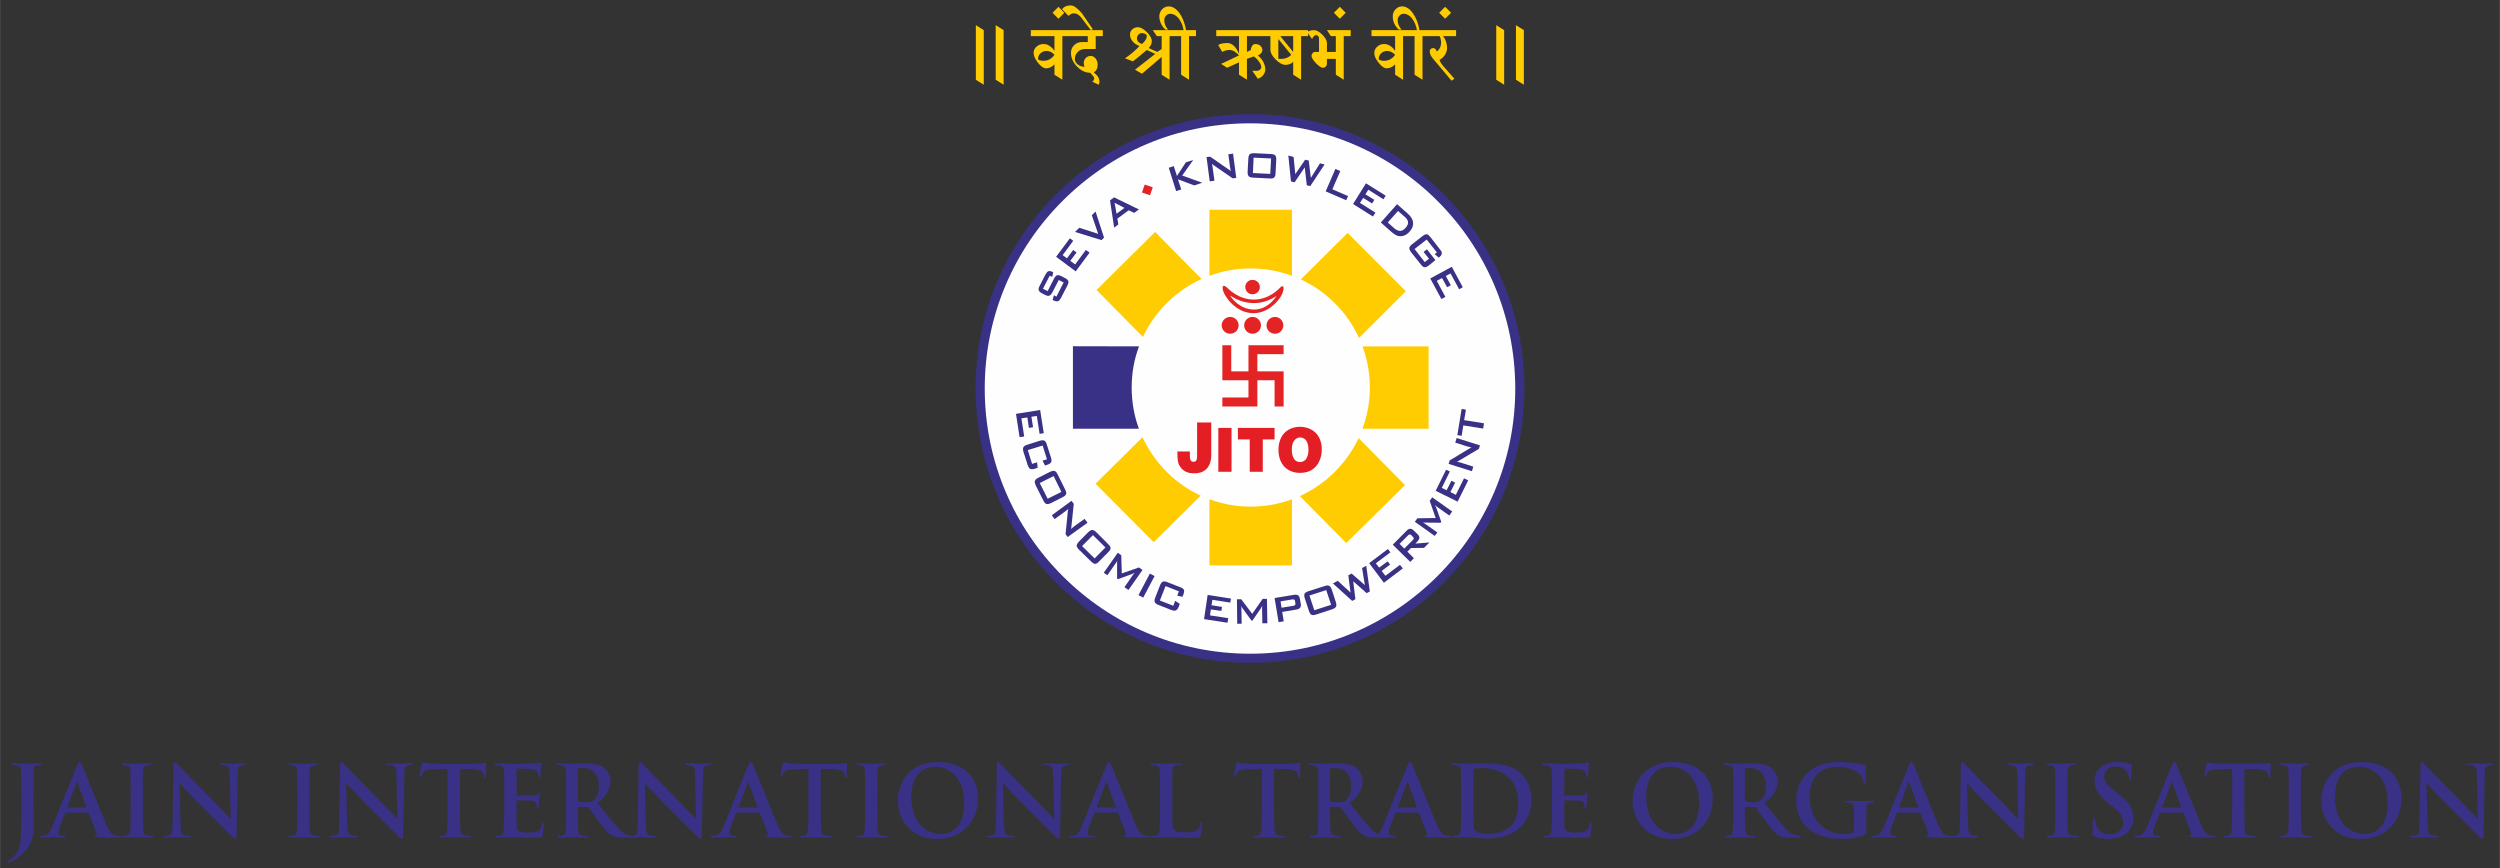 <?xml version="1.0" encoding="UTF-8"?>
<!DOCTYPE svg PUBLIC "-//W3C//DTD SVG 1.1//EN" "http://www.w3.org/Graphics/SVG/1.1/DTD/svg11.dtd">
<!-- Creator: CorelDRAW X7 -->
<svg xmlns="http://www.w3.org/2000/svg" xml:space="preserve" width="180mm" height="62.516mm" version="1.1" style="shape-rendering:geometricPrecision; text-rendering:geometricPrecision; image-rendering:optimizeQuality; fill-rule:evenodd; clip-rule:evenodd"
viewBox="0 0 18000 6252"
 xmlns:xlink="http://www.w3.org/1999/xlink">
 <rect x="0" y="0" width="18000" height="6252" fill="#333333" stroke="none"/>
 <defs>
  <style type="text/css">
   <![CDATA[
    .fil2 {fill:none;fill-rule:nonzero}
    .fil0 {fill:#FEFEFE}
    .fil3 {fill:#FECC00;fill-rule:nonzero}
    .fil5 {fill:#E32324;fill-rule:nonzero}
    .fil4 {fill:#E31E24;fill-rule:nonzero}
    .fil1 {fill:#393185;fill-rule:nonzero}
    .fil6 {fill:#393185;fill-rule:nonzero}
   ]]>
  </style>
 </defs>
 <g id="Layer_x0020_1">
  <g id="_2270843786640">
   <path class="fil0" d="M9000 855c1073,0 1943,870 1943,1942 0,1073 -870,1943 -1943,1943 -1073,0 -1943,-870 -1943,-1943 0,-1072 870,-1942 1943,-1942z"/>
   <path class="fil1" d="M9000 821l0 0 0 1c546,0 1040,221 1397,578l0 0c357,358 578,851 579,1396l0 0 0 1 0 1 0 0c0,545 -222,1039 -579,1396 -357,358 -851,579 -1396,579l0 0 -1 0 0 0 0 0c-546,0 -1040,-221 -1397,-579l0 0c-357,-357 -578,-851 -579,-1396l0 0 0 -1 0 0 0 0c0,-546 222,-1040 579,-1397 357,-357 851,-578 1396,-578l0 -1 1 0zm0 67l0 0 0 0 -1 0 0 0c-527,0 -1004,213 -1349,559 -346,345 -560,823 -560,1350l0 0 0 0 0 1 0 0c0,527 214,1004 560,1349l0 0c345,346 823,560 1350,560l0 0 0 0 1 0 0 0c527,0 1004,-214 1349,-559 346,-346 560,-823 560,-1350l0 0 0 -1 0 -1 0 0c-1,-526 -214,-1004 -560,-1349l0 0c-345,-345 -823,-559 -1350,-559z"/>
   <path class="fil1" d="M7558 1985l-49 94 34 17 46 -90c7,-13 14,-21 22,-24 8,-2 19,0 34,8l21 11c15,7 23,15 26,23 2,8 0,18 -7,32l-46 89c-7,13 -14,21 -22,24 -8,2 -19,0 -34,-7l-4 -3 9 -33 18 10 52 -102 -35 -18 -46 89c-7,14 -15,22 -22,24 -8,3 -19,1 -34,-7l-17 -9c-14,-7 -23,-15 -25,-23 -3,-8 -1,-18 6,-31l42 -82c7,-13 14,-21 21,-24 8,-3 19,-1 32,6l3 1 -7 34 -18 -9z"/>
   <polygon class="fil1" points="7745,1954 7604,1849 7703,1716 7727,1734 7651,1837 7682,1860 7727,1800 7751,1818 7706,1878 7741,1904 7818,1800 7845,1819 "/>
   <polygon class="fil1" points="7931,1729 7740,1670 7771,1640 7907,1684 7861,1550 7888,1523 7949,1711 "/>
   <path class="fil1" d="M8022 1639l-30 -196 29 -22 179 87 -34 25 -39 -19 -82 60 7 42 -30 23zm17 -100l0 0 57 -42 -71 -37 14 79z"/>
   <polygon class="fil1" points="8468,1376 8415,1208 8451,1196 8474,1267 8538,1169 8591,1152 8512,1264 8656,1316 8598,1335 8481,1291 8505,1364 "/>
   <path class="fil1" d="M8710 1306l-23 -175 26 -3 127 88c10,6 17,12 21,16l-3 -20c-1,-4 -2,-7 -2,-10l-12 -91 34 -5 23 175 -26 3 -133 -92c-6,-4 -11,-8 -16,-12 3,10 4,19 5,27l13 94 -34 5z"/>
   <path class="fil1" d="M8988 1143c1,-16 4,-27 11,-33 5,-5 16,-7 31,-7l121 6c15,1 25,4 31,10 5,7 8,18 7,34l-5 93c0,16 -4,27 -10,32 -6,6 -17,8 -32,7l-120 -6c-16,-1 -26,-4 -31,-10 -6,-6 -9,-17 -8,-34l5 -92zm33 103l0 0 125 6 6 -111 -126 -6 -5 111z"/>
   <polygon class="fil1" points="9295,1306 9276,1120 9314,1130 9326,1254 9397,1150 9423,1156 9438,1281 9504,1176 9537,1184 9434,1340 9409,1334 9394,1205 9321,1313 "/>
   <polygon class="fil1" points="9545,1378 9615,1216 9650,1232 9593,1363 9706,1412 9693,1442 "/>
   <polygon class="fil1" points="9742,1469 9835,1320 9977,1409 9961,1435 9852,1366 9831,1399 9895,1439 9879,1465 9815,1425 9792,1461 9903,1531 9885,1559 "/>
   <path class="fil1" d="M9942 1602l117 -132 79 70c21,19 33,39 36,60 3,23 -5,46 -25,68 -22,25 -48,36 -77,32 -16,-2 -36,-14 -59,-35l-71 -63zm50 0l0 0 37 33c17,16 32,25 44,27 17,3 32,-4 47,-21 25,-27 24,-53 -3,-77l-51 -45 -74 83z"/>
   <path class="fil1" d="M10346 1818l-74 -93 -87 68 73 94 31 -24 -39 -49 24 -19 61 78 -47 38c-13,10 -24,14 -32,13 -8,-1 -17,-8 -26,-20l-70 -88c-9,-12 -13,-22 -13,-30 1,-9 8,-18 21,-28l73 -57c13,-10 23,-15 32,-14 8,1 16,8 26,20l69 89c10,12 14,21 13,29 0,9 -7,18 -19,28l-3 2 -29 -25 16 -12z"/>
   <polygon class="fil1" points="10298,2005 10453,1921 10532,2068 10506,2083 10444,1969 10410,1987 10446,2054 10419,2068 10383,2002 10345,2022 10407,2138 10378,2153 "/>
   <polygon class="fil1" points="7315,2980 7489,2952 7515,3119 7485,3124 7465,2995 7426,3001 7438,3076 7408,3081 7397,3006 7354,3012 7374,3143 7341,3148 "/>
   <path class="fil1" d="M7538 3307l-31 -99 -107 33 31 99 36 -11 4 39 -20 7c-15,4 -27,5 -34,1 -7,-4 -13,-13 -18,-28l-30 -94c-4,-15 -5,-26 -1,-33 4,-8 13,-14 29,-19l88 -28c16,-5 27,-5 35,-1 7,4 13,13 17,28l30 94c5,15 5,26 1,33 -4,8 -13,14 -29,19l-15 5 -18 -35 32 -10z"/>
   <path class="fil1" d="M7559 3398c15,-7 26,-9 34,-7 8,3 15,11 22,25l54 109c7,14 10,25 7,32 -2,8 -11,16 -25,23l-83 42c-15,7 -26,9 -34,7 -8,-3 -15,-11 -22,-25l-55 -109c-6,-14 -9,-25 -6,-32 2,-8 11,-16 25,-23l83 -42zm-73 80l0 0 57 113 99 -49 -56 -114 -100 50z"/>
   <path class="fil1" d="M7573 3710l142 -104 16 22 -16 155c-1,11 -2,20 -4,26l16 -13c3,-2 5,-4 7,-6l75 -54 21 28 -143 103 -15 -21 16 -162c1,-7 2,-14 4,-20 -8,7 -16,13 -22,18l-77 56 -20 -28z"/>
   <path class="fil1" d="M7834 3833c12,-11 22,-17 30,-17 8,0 18,5 29,16l86 86c11,11 17,20 17,28 0,9 -5,19 -17,30l-65 66c-11,12 -21,18 -30,18 -8,-1 -17,-6 -28,-17l-87 -85c-11,-11 -17,-21 -17,-29 0,-8 6,-18 17,-30l65 -66zm-43 99l0 0 90 89 78 -79 -90 -89 -78 79z"/>
   <path class="fil1" d="M7947 4124l101 -144 25 18 4 131 123 -43 26 18 -101 144 -29 -20 62 -90c2,-2 6,-7 12,-14 -5,2 -11,5 -19,9l-101 37 -7 -4 0 -108c0,-8 0,-15 2,-21 -4,6 -7,12 -10,16l-62 89 -26 -18z"/>
   <polygon class="fil1" points="8197,4285 8279,4130 8313,4148 8231,4303 "/>
   <path class="fil1" d="M8488 4258l-96 -38 -41 104 97 38 13 -36 33 22 -7 20c-6,15 -13,24 -21,27 -7,4 -18,2 -33,-3l-92 -36c-14,-6 -23,-12 -26,-20 -4,-7 -3,-19 3,-34l34 -87c6,-15 13,-24 21,-27 7,-3 18,-2 32,4l92 36c15,5 24,12 27,19 3,8 2,19 -4,34l-6 16 -38 -8 12 -31z"/>
   <polygon class="fil1" points="8669,4458 8695,4284 8863,4310 8858,4339 8729,4319 8723,4358 8798,4370 8794,4399 8718,4388 8712,4431 8843,4451 8838,4484 "/>
   <path class="fil1" d="M8908 4491l-2 -176 31 0 79 105 75 -108 31 0 3 176 -36 0 -2 -108c0,-4 0,-10 1,-19 -2,4 -5,10 -9,18l-61 89 -8 0 -63 -87c-5,-6 -8,-12 -10,-18 0,8 1,14 1,19l2 109 -32 0z"/>
   <path class="fil1" d="M9206 4480l-29 -174 140 -23c25,-4 39,5 42,28l7 39c3,22 -7,35 -32,39l-102 17 11 68 -37 6zm99 -164l0 0 -85 14 7 46 85 -14c12,-2 17,-8 15,-17l-3 -18c-1,-9 -8,-13 -19,-11z"/>
   <path class="fil1" d="M9395 4310c-5,-16 -6,-27 -2,-35 4,-7 13,-13 28,-18l116 -37c15,-5 25,-6 33,-2 7,3 14,13 19,28l29 89c5,15 5,26 1,34 -4,7 -13,13 -27,18l-116 38c-15,5 -26,5 -33,2 -8,-4 -14,-14 -19,-29l-29 -88zm68 84l0 0 121 -39 -35 -106 -121 39 35 106z"/>
   <polygon class="fil1" points="9736,4327 9597,4201 9632,4182 9724,4267 9708,4142 9732,4130 9827,4213 9807,4090 9837,4074 9863,4259 9840,4271 9743,4185 9759,4314 "/>
   <polygon class="fil1" points="9964,4196 9858,4055 9993,3953 10011,3977 9906,4056 9930,4087 9991,4042 10009,4065 9948,4111 9975,4146 10080,4067 10100,4093 "/>
   <path class="fil1" d="M10154 4046l-126 -124 100 -101c17,-18 34,-18 50,-2l30 29c16,16 15,32 -2,50l-15 16 101 -8 -39 39 -94 1 -26 26 47 47 -26 27zm-16 -191l0 0 -61 61 34 34 61 -61c8,-8 9,-16 2,-22l-14 -15c-7,-6 -14,-5 -22,3z"/>
   <path class="fil1" d="M10330 3859l-143 -102 18 -25 132 -2 -43 -124 18 -25 144 102 -21 29 -89 -63c-3,-2 -8,-6 -14,-12 2,4 5,11 9,19l36 101 -5 7 -108 -1c-7,0 -14,0 -20,-2 6,4 12,7 16,10l89 63 -19 25z"/>
   <polygon class="fil1" points="10495,3612 10337,3534 10412,3382 10439,3395 10381,3513 10416,3530 10450,3462 10477,3475 10443,3543 10482,3563 10541,3444 10571,3459 "/>
   <path class="fil1" d="M10598 3393l-168 -53 8 -25 133 -80c10,-6 18,-10 24,-12l-20 -6c-3,0 -6,-1 -9,-2l-88 -28 10 -33 168 53 -8 25 -140 83c-6,4 -12,7 -18,9 11,3 20,5 27,7l91 29 -10 33z"/>
   <polygon class="fil1" points="10542,3025 10685,3048 10679,3086 10536,3063 10524,3138 10493,3133 10524,2944 10555,2950 "/>
   <path class="fil2" d="M9863 2790c0,474 -384,858 -858,858 -473,0 -857,-384 -857,-858 0,-473 384,-857 857,-857 474,0 858,384 858,857z"/>
   <path class="fil1" d="M8148 2790c0,-104 18,-204 53,-296l-476 -1 0 594 475 0c-34,-92 -52,-192 -52,-297z"/>
   <path class="fil3" d="M8651 2009l-334 -339 -422 418 334 338c86,-184 237,-333 422,-417z"/>
   <path class="fil3" d="M9005 1933c105,0 205,18 297,53l0 -476 -594 0 0 476c93,-35 193,-53 297,-53z"/>
   <path class="fil3" d="M9785 2433l337 -336 -419 -420 -337 335c185,86 334,236 419,421z"/>
   <path class="fil3" d="M9810 2494c34,92 53,192 53,296 0,105 -19,205 -53,297l476 0 0 -593 -476 0z"/>
   <path class="fil3" d="M9359 3572l334 338 423 -417 -334 -338c-87,184 -237,332 -423,417z"/>
   <path class="fil3" d="M8226 3148l-338 335 419 421 338 -335c-185,-86 -334,-236 -419,-421z"/>
   <path class="fil3" d="M9005 3648c-104,0 -204,-19 -297,-53l0 476 594 0 0 -476c-92,34 -192,53 -297,53z"/>
   <path class="fil4" d="M8619 3289c0,12 -2,22 -7,28 -5,6 -11,8 -19,8 -5,0 -10,-1 -15,-4 -4,-4 -7,-9 -9,-16 -2,-6 -2,-18 -2,-36 0,-5 0,-11 0,-18l-90 0c0,30 1,53 4,68 2,15 7,27 13,37 6,10 14,19 23,27 10,8 20,14 30,17 13,6 30,8 52,8 39,0 69,-11 90,-34 21,-23 32,-56 32,-100l0 -232 -102 0 0 247z"/>
   <polygon class="fil4" points="8772,3397 8867,3397 8867,3081 8772,3081 "/>
   <polygon class="fil4" points="8913,3164 8998,3164 8998,3397 9092,3397 9092,3164 9177,3164 9177,3081 8913,3081 "/>
   <path class="fil4" d="M9497 3149c-13,-24 -32,-43 -56,-56 -25,-13 -52,-20 -82,-20 -15,0 -30,2 -44,6 -14,4 -27,9 -39,16 -12,7 -24,17 -35,30 -11,13 -20,30 -26,49 -7,19 -10,40 -10,64 0,51 14,91 42,122 29,30 67,45 114,45 34,0 63,-8 86,-23 24,-16 41,-36 52,-62 12,-25 18,-53 18,-85 0,-32 -7,-61 -20,-86zm-85 140l0 0c-5,14 -12,23 -22,29 -9,6 -19,9 -30,9 -17,0 -30,-6 -40,-19 -13,-17 -19,-40 -19,-69 0,-20 3,-37 8,-50 6,-13 13,-23 23,-30 9,-6 19,-9 30,-9 10,0 18,2 26,7 7,4 13,10 18,17 4,7 8,16 11,27 2,11 4,24 4,38 0,19 -3,36 -9,50z"/>
   <polygon class="fil5" points="9242,2550 9242,2486 8989,2486 8989,2674 8865,2674 8865,2486 8801,2486 8801,2738 8989,2738 8989,2862 8801,2862 8801,2927 9053,2927 9053,2738 9177,2738 9177,2927 9242,2927 9242,2674 9053,2674 9053,2550 "/>
   <path class="fil5" d="M9079 2343c0,33 -27,60 -61,60 -33,0 -60,-27 -60,-60 0,-34 27,-61 60,-61 34,0 61,27 61,61z"/>
   <path class="fil5" d="M9071 2067c0,29 -24,52 -53,52 -29,0 -52,-23 -52,-52 0,-29 23,-52 52,-52 29,0 53,23 53,52z"/>
   <path class="fil5" d="M9240 2343c0,33 -27,60 -60,60 -34,0 -61,-27 -61,-60 0,-34 27,-61 61,-61 33,0 60,27 60,61z"/>
   <path class="fil5" d="M8918 2343c0,33 -27,60 -61,60 -33,0 -61,-27 -61,-60 0,-34 28,-61 61,-61 34,0 61,27 61,61z"/>
   <path class="fil5" d="M9221 2067c-12,12 -82,90 -192,90 -109,0 -176,-69 -199,-90 0,0 -14,-12 -22,-8 -8,4 -10,33 20,78 29,45 96,118 199,118 104,0 188,-92 207,-145 20,-53 -2,-55 -13,-43zm-194 162l0 0c-105,-2 -164,-88 -170,-102 0,0 155,122 334,4 0,0 -58,100 -164,98z"/>
   <polygon class="fil5" points="8300,1349 8280,1406 8222,1386 8242,1329 "/>
   <path class="fil3" d="M7026 574l0 -393 57 36 0 393 -57 -36zm143 0l0 -393 57 36 0 393 -57 -36zm253 -357l277 0 0 43 -50 0 0 314 -57 -36 0 -75c-8,9 -17,16 -27,21 -11,5 -22,8 -34,8 -17,0 -36,-13 -57,-39 -21,-27 -32,-50 -32,-72 0,-17 7,-33 21,-45 14,-13 31,-19 51,-19 15,0 29,4 43,14 15,9 26,21 35,36l0 -107 -170 0 0 -43zm52 211c5,3 10,6 17,7 6,2 14,3 23,3 15,0 29,-4 43,-11 14,-8 26,-18 35,-32 -8,-9 -16,-16 -26,-21 -10,-5 -21,-7 -31,-7 -18,0 -32,6 -45,18 -12,12 -17,26 -16,43zm104 -336l43 -43 42 43 -42 43 -43 -43zm110 125l252 0 0 43 -51 0 0 93 -79 0c-19,0 -36,7 -50,21 -14,14 -21,30 -21,50 0,16 7,29 21,40 14,11 31,17 50,17 -2,-3 -4,-7 -5,-11 -1,-5 -2,-11 -2,-17 0,-14 5,-26 15,-36 10,-10 21,-14 35,-14 14,0 26,6 36,19 9,12 14,27 14,45 0,13 -2,24 -8,34 -5,9 -12,16 -20,19l25 25c8,10 13,21 15,33 2,12 1,22 -5,32l-46 -22c4,-2 8,-6 10,-10 3,-4 4,-8 4,-13 0,-3 0,-6 -2,-9 -1,-3 -3,-5 -5,-7l-21 -25c-35,0 -66,-15 -96,-45 -29,-30 -43,-63 -43,-98 0,-22 7,-40 22,-55 16,-16 34,-23 56,-23l43 0 0 -43 -144 0 0 -43zm-41 -150c5,-9 14,-16 25,-21 11,-5 25,-7 39,-7 10,0 21,5 35,15 14,10 29,24 44,42l78 114 -14 7 -71 -93c-8,-9 -16,-16 -25,-21 -9,-5 -19,-7 -29,-7 -5,0 -10,1 -16,4 -6,3 -13,8 -20,14l-46 -47zm539 211c0,8 3,15 9,23 7,7 16,12 27,16 11,-10 20,-19 26,-29 6,-10 9,-20 9,-28 0,-6 -3,-11 -10,-15 -7,-4 -16,-7 -25,-7 -10,0 -19,4 -26,12 -7,7 -10,17 -10,28zm-86 142c46,-32 81,-62 104,-89 -21,-7 -37,-19 -50,-34 -12,-15 -18,-31 -18,-48 0,-15 5,-27 17,-38 11,-10 24,-15 40,-15 19,0 40,12 64,35 24,24 36,46 36,65 0,8 -2,16 -5,25 -4,8 -9,16 -17,25l61 28 32 -21 0 -93 -35 0 -29 -43 171 0 0 43 -50 0 0 314 -57 -36 0 -128 -142 121 -50 -29 146 -114 -61 -28c-62,52 -95,79 -100,82l-57 -22zm247 -303c0,-19 7,-36 20,-50 13,-14 29,-21 48,-21 27,0 53,16 77,48 23,33 39,74 48,123l71 0 0 43 -50 0 0 314 -57 -36 0 -278 -47 0 0 -43 65 0c-6,-34 -18,-62 -36,-85 -19,-22 -39,-33 -60,-33 -12,0 -22,5 -31,14 -8,9 -12,20 -12,33 0,12 2,24 7,36 5,12 12,22 21,31l-20 0c-14,-12 -25,-27 -32,-43 -8,-17 -12,-35 -12,-53zm410 100l378 0 0 43 -157 0 0 114 28 -14c0,-12 4,-22 10,-31 6,-8 14,-12 23,-12 13,0 25,4 35,12 10,9 15,19 15,31 0,8 -3,16 -9,23 -6,7 -14,13 -24,16 18,14 31,30 40,47 9,18 14,35 14,53 0,16 -5,30 -15,42 -10,13 -23,21 -39,26l-39 -57 32 0c9,0 17,-3 23,-8 6,-5 9,-11 9,-17 0,-12 -4,-24 -14,-38 -9,-14 -22,-28 -39,-41l-50 18 0 150 -57 -36 0 -89 -86 39 -43 -28 129 -61c-11,-12 -22,-22 -34,-29 -12,-7 -23,-10 -34,-10 -10,0 -19,1 -28,3 -9,3 -17,6 -25,11l-29 -50c8,-5 18,-8 29,-11 12,-2 24,-3 39,-3 16,0 31,7 46,21 15,15 27,34 36,57l0 -128 -164 0 0 -43zm268 357l0 -1 1 0 0 1 -1 0zm96 -357l297 0 0 43 -50 0 0 314 -57 -36 0 -93c-6,7 -13,12 -23,16 -10,4 -22,6 -34,6 -20,0 -43,-13 -69,-38 -25,-26 -38,-49 -38,-69l0 -100 -26 0 0 -43zm83 207l22 0c13,0 26,-2 39,-8 12,-4 23,-12 32,-21l-93 -114 0 143zm14 -164l93 114 0 -114 -93 0zm193 -29c6,-4 13,-8 22,-10 8,-3 18,-4 28,-4 18,0 38,11 60,33 22,22 33,42 33,60l0 64 64 0 0 -114 -36 0 -28 -43 171 0 0 43 -50 0 0 314 -57 -36 0 -114 -64 0 0 32c0,9 -3,17 -8,23 -6,6 -13,9 -21,9 -12,0 -29,-11 -50,-33 -21,-22 -32,-40 -32,-52 0,-8 3,-15 8,-21 5,-5 10,-8 17,-8l29 0 0 -100c0,-6 -2,-11 -7,-15 -4,-4 -9,-6 -15,-6 -5,0 -10,2 -15,8 -6,5 -10,12 -13,20l-36 -50zm193 -139l43 -43 42 43 -42 43 -43 -43zm271 125l277 0 0 43 -50 0 0 314 -57 -36 0 -75c-8,9 -17,16 -28,21 -10,5 -22,8 -33,8 -17,0 -36,-13 -57,-39 -22,-27 -32,-50 -32,-72 0,-17 7,-33 21,-45 14,-13 31,-19 50,-19 15,0 30,4 44,14 14,9 26,21 35,36l0 -107 -170 0 0 -43zm52 211c4,3 10,6 16,7 7,2 15,3 23,3 15,0 30,-4 44,-11 14,-8 25,-18 35,-32 -8,-9 -17,-16 -27,-21 -10,-5 -20,-7 -30,-7 -18,0 -33,6 -45,18 -12,12 -17,26 -16,43zm101 -311c0,-19 6,-36 20,-50 13,-14 29,-21 47,-21 28,0 54,16 77,48 24,33 40,74 48,123l72 0 0 43 -50 0 0 314 -57 -36 0 -278 -47 0 0 -43 64 0c-6,-34 -18,-62 -36,-85 -18,-22 -38,-33 -60,-33 -12,0 -22,5 -30,14 -9,9 -13,20 -13,33 0,12 3,24 8,36 5,12 12,22 21,31l-21 0c-14,-12 -24,-27 -32,-43 -8,-17 -11,-35 -11,-53zm249 100l207 0 0 43 -94 0c9,11 16,24 21,38 5,15 8,31 8,48 0,17 -5,33 -15,48 -9,15 -22,28 -39,37 1,5 4,12 8,19 4,7 10,15 17,24l82 93 -21 14 -132 -157c-8,-10 -15,-19 -19,-28 -4,-9 -6,-18 -6,-26 0,-6 2,-12 7,-17 5,-5 11,-7 18,-7 6,0 11,2 16,7 4,4 7,10 9,17 10,-5 18,-14 23,-25 6,-12 9,-24 9,-39 0,-9 -1,-17 -3,-25 -2,-8 -5,-15 -8,-21l-88 0 0 -43zm85 -125l43 -43 43 43 -43 43 -43 -43zm279 482l0 -1 0 0 0 1 0 0zm132 0l0 -393 57 36 0 393 -57 -36zm142 0l0 -393 57 36 0 393 -57 -36z"/>
  </g>
  <g id="_2270843785904">
   <path class="fil6" d="M152 5904c0,139 1,209 -53,264 -14,14 -25,22 -34,27 -12,6 -15,9 -15,12 0,4 2,6 5,6 4,0 9,-2 14,-4 15,-7 27,-13 36,-19 68,-41 105,-90 120,-133 14,-40 17,-85 17,-125 0,-36 -2,-69 -2,-100l0 -130c0,-108 0,-128 1,-150 1,-25 7,-37 26,-40 9,-2 13,-3 21,-3 8,0 12,-1 12,-6 0,-5 -5,-6 -14,-6 -28,0 -72,2 -89,2 -19,0 -63,-2 -101,-2 -10,0 -15,1 -15,6 0,5 4,6 12,6 10,0 22,1 27,3 24,4 29,16 31,40 1,22 1,42 1,150l0 202zm480 -53c3,0 5,1 7,5l56 145c4,8 -1,15 -6,16 -7,1 -10,2 -10,7 0,5 8,5 21,5 57,2 108,2 134,2 26,0 32,-2 32,-7 0,-5 -3,-6 -9,-6 -9,0 -19,-1 -30,-3 -15,-3 -35,-13 -62,-77 -45,-107 -158,-390 -175,-429 -7,-16 -11,-22 -18,-22 -7,0 -11,8 -19,28l-178 438c-14,35 -27,59 -60,64 -5,0 -15,1 -22,1 -5,0 -8,1 -8,6 0,5 4,7 13,7 37,0 76,-2 84,-2 22,0 52,2 74,2 8,0 12,-2 12,-7 0,-5 -2,-6 -10,-6l-11 0c-22,0 -28,-9 -28,-22 0,-8 4,-25 11,-43l38 -97c1,-4 3,-5 6,-5l158 0zm-144 -36c-3,0 -3,-2 -3,-5l65 -173c1,-3 3,-6 5,-6 2,0 2,3 3,6l64 174c0,2 0,4 -4,4l-130 0zm452 11c0,68 0,124 -3,154 -2,20 -7,32 -21,35 -6,2 -15,3 -25,3 -9,0 -11,2 -11,6 0,5 5,7 14,7 28,0 72,-2 89,-2 19,0 63,2 110,2 8,0 13,-2 13,-7 0,-4 -3,-6 -11,-6 -11,0 -26,-1 -36,-3 -21,-3 -26,-15 -28,-34 -3,-31 -3,-87 -3,-155l0 -124c0,-108 0,-128 1,-150 2,-25 7,-37 26,-40 9,-2 15,-3 22,-3 7,0 11,-1 11,-7 0,-4 -6,-5 -15,-5 -27,0 -68,2 -86,2 -21,0 -65,-2 -92,-2 -11,0 -17,1 -17,5 0,6 4,7 11,7 9,0 18,1 26,3 15,4 22,16 24,40 1,22 1,42 1,150l0 124zm352 -186l2 0c12,14 91,100 168,176 73,73 164,165 208,208 8,7 16,15 24,15 6,0 9,-6 9,-22l8 -445c1,-40 6,-55 26,-60 8,-3 14,-3 21,-3 9,0 13,-2 13,-6 0,-6 -7,-6 -16,-6 -35,0 -62,2 -70,2 -14,0 -48,-2 -85,-2 -10,0 -18,0 -18,6 0,4 3,6 11,6 10,0 27,0 37,5 17,7 24,20 24,63l7 317 -3 0c-12,-11 -107,-113 -155,-161 -103,-102 -211,-215 -219,-224 -12,-13 -19,-22 -26,-22 -8,0 -10,10 -10,24l-6 416c-1,61 -4,82 -22,87 -10,3 -22,4 -32,4 -7,0 -11,1 -11,6 0,6 6,7 16,7 36,0 69,-2 76,-2 13,0 42,2 88,2 9,0 16,-2 16,-7 0,-5 -4,-6 -12,-6 -12,0 -25,-1 -37,-5 -14,-5 -23,-23 -25,-78l-7 -295zm848 186c0,68 0,124 -3,154 -2,20 -7,32 -21,35 -6,2 -15,3 -25,3 -9,0 -11,2 -11,6 0,5 5,7 14,7 28,0 72,-2 89,-2 19,0 63,2 110,2 8,0 13,-2 13,-7 0,-4 -3,-6 -11,-6 -11,0 -26,-1 -36,-3 -21,-3 -26,-15 -28,-34 -3,-31 -3,-87 -3,-155l0 -124c0,-108 0,-128 1,-150 2,-25 7,-37 26,-40 9,-2 15,-3 22,-3 7,0 11,-1 11,-7 0,-4 -6,-5 -15,-5 -27,0 -68,2 -86,2 -21,0 -65,-2 -92,-2 -11,0 -17,1 -17,5 0,6 4,7 11,7 9,0 18,1 26,3 15,4 22,16 24,40 1,22 1,42 1,150l0 124zm352 -186l2 0c12,14 91,100 168,176 73,73 164,165 208,208 8,7 16,15 24,15 6,0 9,-6 9,-22l8 -445c1,-40 6,-55 26,-60 9,-3 14,-3 21,-3 9,0 13,-2 13,-6 0,-6 -7,-6 -16,-6 -35,0 -62,2 -70,2 -14,0 -48,-2 -85,-2 -10,0 -18,0 -18,6 0,4 3,6 11,6 10,0 27,0 37,5 17,7 24,20 24,63l7 317 -3 0c-12,-11 -107,-113 -155,-161 -103,-102 -211,-215 -219,-224 -12,-13 -19,-22 -26,-22 -7,0 -10,10 -10,24l-6 416c-1,61 -4,82 -22,87 -10,3 -22,4 -32,4 -7,0 -11,1 -11,6 0,6 6,7 16,7 36,0 70,-2 76,-2 13,0 42,2 88,2 9,0 16,-2 16,-7 0,-5 -4,-6 -12,-6 -11,0 -25,-1 -37,-5 -14,-5 -23,-23 -25,-78l-7 -295zm730 186c0,65 0,121 -3,150 -2,21 -6,36 -21,39 -6,2 -14,3 -25,3 -9,0 -11,2 -11,6 0,5 5,7 14,7 28,0 73,-2 89,-2 20,0 64,2 111,2 7,0 13,-2 13,-7 0,-4 -3,-6 -11,-6 -11,0 -26,-1 -36,-3 -21,-3 -26,-18 -28,-38 -3,-30 -3,-86 -3,-151l0 -290 89 2c63,2 82,22 83,40l1 8c0,10 2,14 7,14 5,0 6,-4 7,-11 0,-19 2,-68 2,-82 0,-11 -1,-15 -6,-15 -3,0 -8,1 -19,3 -10,2 -26,4 -48,4l-280 0c-23,0 -50,-2 -71,-4 -17,-1 -25,-8 -30,-8 -4,0 -7,4 -9,13 -1,6 -14,70 -14,81 0,8 1,12 6,12 4,0 6,-3 8,-9 1,-5 5,-14 12,-24 10,-16 27,-19 68,-21l105 -3 0 290zm408 0c0,65 0,121 -4,150 -2,21 -6,36 -20,39 -6,2 -15,3 -26,3 -8,0 -11,2 -11,6 0,5 5,7 14,7 14,0 33,-2 49,-2 17,0 33,0 40,0 21,0 43,0 74,2 30,0 69,2 122,2 27,0 33,0 38,-19 4,-14 9,-62 9,-78 0,-7 0,-13 -5,-13 -5,0 -7,3 -8,11 -5,29 -14,44 -32,52 -18,9 -48,9 -66,9 -72,0 -84,-11 -85,-60 -1,-20 0,-85 0,-109l0 -56c0,-4 1,-7 4,-7 17,0 87,1 100,2 27,3 36,14 40,28 2,9 2,18 3,25 0,4 1,6 6,6 7,0 7,-7 7,-13 0,-5 2,-33 2,-47 3,-36 6,-48 6,-52 0,-4 -2,-6 -5,-6 -3,0 -6,4 -11,10 -7,7 -17,9 -34,10 -16,2 -98,2 -113,2 -4,0 -5,-3 -5,-8l0 -179c0,-5 1,-7 5,-7 14,0 88,2 100,3 35,4 43,13 47,25 4,9 5,21 5,26 0,6 1,10 6,10 5,0 6,-5 7,-8 2,-9 3,-40 4,-47 2,-32 5,-41 5,-46 0,-3 0,-6 -4,-6 -3,0 -8,2 -11,3 -6,1 -17,3 -31,4 -13,1 -154,1 -176,1 -10,0 -26,-1 -45,-2 -17,0 -38,0 -57,0 -10,0 -15,1 -15,6 0,5 4,6 12,6 9,0 21,1 27,3 23,4 29,16 31,40 1,22 1,42 1,150l0 124zm446 0c0,65 0,121 -3,150 -3,21 -7,36 -21,39 -6,2 -15,3 -25,3 -9,0 -11,2 -11,6 0,5 5,7 14,7 28,0 72,-2 86,-2 10,0 63,2 104,2 9,0 14,-2 14,-7 0,-4 -3,-6 -9,-6 -8,0 -24,-1 -34,-3 -21,-3 -26,-18 -28,-39 -3,-29 -3,-85 -3,-151l0 -10c0,-4 2,-5 5,-5l62 1c5,0 9,1 12,5 10,11 42,59 70,97 40,55 67,88 97,104 19,10 36,14 76,14l67 0c8,0 13,-2 13,-7 0,-4 -3,-6 -8,-6 -6,0 -12,-1 -20,-2 -11,-2 -40,-7 -79,-48 -42,-44 -91,-107 -153,-186 71,-58 93,-106 93,-158 0,-47 -28,-83 -48,-97 -38,-26 -86,-30 -130,-30 -22,0 -76,2 -100,2 -15,0 -59,-2 -96,-2 -11,0 -16,1 -16,6 0,5 4,6 12,6 10,0 22,1 28,3 23,4 28,16 30,40 1,22 1,42 1,150l0 124zm84 -283c0,-6 1,-9 6,-10 7,-2 20,-3 37,-3 42,0 109,29 109,129 0,58 -21,91 -42,106 -13,9 -22,12 -50,12 -18,0 -39,-2 -54,-7 -5,-2 -6,-5 -6,-13l0 -214zm482 97l2 0c12,14 91,100 168,176 73,73 164,165 208,208 8,7 16,15 24,15 6,0 9,-6 9,-22l8 -445c1,-40 6,-55 26,-60 9,-3 14,-3 21,-3 9,0 13,-2 13,-6 0,-6 -7,-6 -16,-6 -35,0 -62,2 -70,2 -14,0 -48,-2 -85,-2 -10,0 -18,0 -18,6 0,4 3,6 11,6 10,0 27,0 37,5 17,7 24,20 24,63l7 317 -3 0c-12,-11 -107,-113 -155,-161 -103,-102 -211,-215 -219,-224 -12,-13 -19,-22 -26,-22 -7,0 -10,10 -10,24l-6 416c-1,61 -3,82 -22,87 -10,3 -22,4 -32,4 -7,0 -11,1 -11,6 0,6 6,7 16,7 36,0 70,-2 76,-2 13,0 42,2 88,2 9,0 16,-2 16,-7 0,-5 -4,-6 -12,-6 -11,0 -25,-1 -37,-5 -14,-5 -23,-23 -25,-78l-7 -295zm822 211c4,0 6,1 7,5l57 145c3,8 -2,15 -7,16 -7,1 -9,2 -9,7 0,5 8,5 21,5 56,2 108,2 133,2 26,0 33,-2 33,-7 0,-5 -4,-6 -9,-6 -9,0 -20,-1 -30,-3 -15,-3 -35,-13 -62,-77 -45,-107 -159,-390 -175,-429 -8,-16 -12,-22 -18,-22 -7,0 -11,8 -20,28l-177 438c-14,35 -28,59 -60,64 -6,0 -16,1 -22,1 -6,0 -9,1 -9,6 0,5 5,7 14,7 37,0 75,-2 83,-2 22,0 52,2 75,2 8,0 12,-2 12,-7 0,-5 -2,-6 -11,-6l-10 0c-22,0 -28,-9 -28,-22 0,-8 3,-25 10,-43l38 -97c2,-4 3,-5 7,-5l157 0zm-143 -36c-3,0 -4,-2 -3,-5l65 -173c1,-3 2,-6 4,-6 2,0 3,3 4,6l63 174c1,2 0,4 -3,4l-130 0zm500 11c0,65 0,121 -4,150 -2,21 -6,36 -20,39 -6,2 -15,3 -26,3 -8,0 -11,2 -11,6 0,5 5,7 14,7 29,0 73,-2 89,-2 20,0 65,2 111,2 8,0 14,-2 14,-7 0,-4 -4,-6 -12,-6 -10,0 -26,-1 -36,-3 -21,-3 -25,-18 -27,-38 -4,-30 -4,-86 -4,-151l0 -290 89 2c63,2 82,22 84,40l0 8c1,10 2,14 8,14 4,0 6,-4 6,-11 0,-19 2,-68 2,-82 0,-11 0,-15 -5,-15 -3,0 -9,1 -19,3 -11,2 -26,4 -49,4l-280 0c-23,0 -50,-2 -70,-4 -18,-1 -25,-8 -31,-8 -4,0 -6,4 -8,13 -2,6 -15,70 -15,81 0,8 1,12 6,12 5,0 7,-3 8,-9 2,-5 5,-14 12,-24 11,-16 28,-19 69,-21l105 -3 0 290zm407 0c0,68 0,124 -3,154 -2,20 -6,32 -21,35 -6,2 -14,3 -25,3 -8,0 -11,2 -11,6 0,5 5,7 14,7 28,0 73,-2 89,-2 19,0 63,2 110,2 8,0 13,-2 13,-7 0,-4 -3,-6 -11,-6 -10,0 -26,-1 -36,-3 -21,-3 -26,-15 -28,-34 -3,-31 -3,-87 -3,-155l0 -124c0,-108 0,-128 1,-150 2,-25 8,-37 27,-40 8,-2 14,-3 21,-3 7,0 11,-1 11,-7 0,-4 -6,-5 -15,-5 -27,0 -68,2 -86,2 -20,0 -65,-2 -92,-2 -11,0 -17,1 -17,5 0,6 5,7 12,7 8,0 17,1 25,3 16,4 23,16 24,40 1,22 1,42 1,150l0 124zm520 215c180,0 293,-128 293,-290 0,-162 -110,-264 -286,-264 -212,0 -291,156 -291,277 0,125 82,277 284,277zm30 -36c-136,0 -217,-116 -217,-263 0,-176 93,-221 174,-221 116,0 207,98 207,256 0,204 -115,228 -164,228zm442 -365l2 0c13,14 92,100 168,176 74,73 164,165 209,208 7,7 16,15 24,15 6,0 9,-6 9,-22l8 -445c0,-40 6,-55 26,-60 8,-3 14,-3 21,-3 8,0 13,-2 13,-6 0,-6 -7,-6 -17,-6 -34,0 -61,2 -69,2 -15,0 -49,-2 -85,-2 -11,0 -18,0 -18,6 0,4 2,6 11,6 10,0 27,0 37,5 17,7 23,20 24,63l7 317 -3 0c-12,-11 -108,-113 -156,-161 -103,-102 -210,-215 -218,-224 -13,-13 -19,-22 -27,-22 -7,0 -9,10 -9,24l-6 416c-1,61 -4,82 -22,87 -10,3 -23,4 -32,4 -7,0 -11,1 -11,6 0,6 6,7 15,7 37,0 70,-2 77,-2 13,0 41,2 87,2 10,0 17,-2 17,-7 0,-5 -5,-6 -12,-6 -12,0 -25,-1 -37,-5 -14,-5 -23,-23 -25,-78l-8 -295zm823 211c4,0 6,1 7,5l57 145c3,8 -2,15 -7,16 -7,1 -10,2 -10,7 0,5 9,5 21,5 57,2 109,2 134,2 26,0 32,-2 32,-7 0,-5 -3,-6 -9,-6 -8,0 -19,-1 -29,-3 -15,-3 -36,-13 -63,-77 -45,-107 -158,-390 -175,-429 -7,-16 -11,-22 -17,-22 -7,0 -12,8 -20,28l-177 438c-15,35 -28,59 -60,64 -6,0 -16,1 -22,1 -6,0 -9,1 -9,6 0,5 4,7 14,7 36,0 75,-2 83,-2 22,0 52,2 75,2 8,0 12,-2 12,-7 0,-5 -2,-6 -11,-6l-10 0c-22,0 -29,-9 -29,-22 0,-8 4,-25 11,-43l38 -97c2,-4 3,-5 6,-5l158 0zm-143 -36c-3,0 -4,-2 -3,-5l65 -173c0,-3 2,-6 4,-6 2,0 3,3 4,6l63 174c1,2 0,4 -3,4l-130 0zm540 -113c0,-108 0,-128 1,-150 2,-25 7,-37 26,-40 9,-2 20,-3 28,-3 8,0 13,-1 13,-6 0,-5 -5,-6 -15,-6 -28,0 -79,2 -96,2 -19,0 -64,-2 -97,-2 -11,0 -15,1 -15,6 0,5 4,6 12,6 9,0 17,1 23,3 23,4 29,16 30,40 2,22 2,42 2,150l0 124c0,65 0,121 -4,150 -3,21 -6,36 -20,39 -7,2 -15,3 -26,3 -8,0 -11,2 -11,6 0,5 5,7 14,7 14,0 33,-2 49,-2 17,0 32,0 40,0 29,0 54,0 86,2 32,0 69,2 120,2 36,0 40,-4 44,-19 6,-21 11,-74 11,-81 0,-9 -1,-13 -6,-13 -6,0 -7,5 -8,11 -1,14 -10,33 -18,42 -18,20 -45,20 -83,20 -55,0 -73,-5 -85,-15 -15,-13 -15,-62 -15,-152l0 -124zm645 124c0,65 0,121 -4,150 -2,21 -6,36 -20,39 -7,2 -15,3 -26,3 -8,0 -11,2 -11,6 0,5 5,7 14,7 28,0 73,-2 89,-2 20,0 64,2 111,2 8,0 13,-2 13,-7 0,-4 -3,-6 -11,-6 -10,0 -26,-1 -36,-3 -21,-3 -25,-18 -27,-38 -4,-30 -4,-86 -4,-151l0 -290 89 2c63,2 82,22 83,40l1 8c1,10 2,14 8,14 4,0 6,-4 6,-11 0,-19 2,-68 2,-82 0,-11 0,-15 -5,-15 -3,0 -9,1 -19,3 -11,2 -26,4 -49,4l-280 0c-23,0 -50,-2 -70,-4 -18,-1 -25,-8 -31,-8 -4,0 -6,4 -8,13 -2,6 -15,70 -15,81 0,8 1,12 6,12 4,0 7,-3 8,-9 1,-5 5,-14 12,-24 11,-16 28,-19 69,-21l105 -3 0 290z"/>
   <path class="fil6" d="M9492 5826c0,65 0,121 -3,150 -3,21 -7,36 -21,39 -6,2 -15,3 -25,3 -9,0 -11,2 -11,6 0,5 5,7 14,7 28,0 72,-2 86,-2 10,0 63,2 104,2 9,0 14,-2 14,-7 0,-4 -3,-6 -9,-6 -8,0 -24,-1 -34,-3 -21,-3 -26,-18 -28,-39 -3,-29 -3,-85 -3,-151l0 -10c0,-4 2,-5 5,-5l62 1c5,0 9,1 12,5 10,11 42,59 70,97 40,55 67,88 97,104 19,10 36,14 76,14l67 0c8,0 13,-2 13,-7 0,-4 -3,-6 -8,-6 -6,0 -12,-1 -20,-2 -11,-2 -40,-7 -79,-48 -42,-44 -91,-107 -153,-186 71,-58 93,-106 93,-158 0,-47 -28,-83 -48,-97 -38,-26 -86,-30 -130,-30 -22,0 -76,2 -100,2 -15,0 -59,-2 -96,-2 -11,0 -16,1 -16,6 0,5 4,6 12,6 10,0 22,1 28,3 23,4 28,16 30,40 1,22 1,42 1,150l0 124zm84 -283c0,-6 1,-9 6,-10 7,-2 20,-3 37,-3 42,0 109,29 109,129 0,58 -21,91 -42,106 -13,9 -22,12 -50,12 -18,0 -39,-2 -54,-7 -5,-2 -6,-5 -6,-13l0 -214zm635 308c4,0 6,1 7,5l57 145c3,8 -2,15 -6,16 -8,1 -10,2 -10,7 0,5 8,5 21,5 56,2 108,2 133,2 26,0 33,-2 33,-7 0,-5 -4,-6 -9,-6 -9,0 -19,-1 -30,-3 -15,-3 -35,-13 -62,-77 -45,-107 -158,-390 -175,-429 -7,-16 -12,-22 -18,-22 -7,0 -11,8 -20,28l-177 438c-14,35 -28,59 -60,64 -6,0 -16,1 -22,1 -6,0 -8,1 -8,6 0,5 4,7 13,7 37,0 76,-2 83,-2 22,0 53,2 75,2 8,0 12,-2 12,-7 0,-5 -2,-6 -10,-6l-11 0c-22,0 -28,-9 -28,-22 0,-8 3,-25 10,-43l38 -97c2,-4 3,-5 7,-5l157 0zm-143 -36c-3,0 -4,-2 -3,-5l65 -173c1,-3 2,-6 4,-6 2,0 3,3 4,6l63 174c1,2 0,4 -3,4l-130 0zm452 11c0,65 0,121 -4,150 -2,21 -6,36 -20,39 -6,2 -15,3 -25,3 -9,0 -12,2 -12,6 0,5 5,7 14,7 15,0 33,-2 49,-2 17,0 33,0 40,0 18,0 43,2 70,4 26,2 55,4 81,4 130,0 204,-50 236,-83 40,-41 77,-108 77,-197 0,-84 -33,-143 -68,-180 -77,-80 -195,-80 -283,-80 -43,0 -87,2 -109,2 -20,0 -64,-2 -102,-2 -10,0 -15,1 -15,6 0,5 4,6 12,6 10,0 22,1 27,3 24,4 29,16 31,40 1,22 1,42 1,150l0 124zm88 -136c0,-56 0,-117 1,-141 0,-8 2,-11 8,-14 6,-3 32,-5 46,-5 55,0 136,8 201,71 30,28 68,86 68,176 0,73 -14,137 -60,176 -42,37 -90,51 -162,51 -56,0 -83,-15 -93,-28 -5,-8 -7,-36 -7,-54 -1,-14 -2,-68 -2,-143l0 -89zm566 136c0,65 0,121 -3,150 -3,21 -7,36 -21,39 -6,2 -15,3 -25,3 -9,0 -12,2 -12,6 0,5 5,7 14,7 15,0 33,-2 49,-2 17,0 33,0 40,0 22,0 44,0 74,2 30,0 69,2 122,2 27,0 33,0 38,-19 4,-14 9,-62 9,-78 0,-7 0,-13 -5,-13 -5,0 -7,3 -8,11 -5,29 -13,44 -32,52 -18,9 -48,9 -66,9 -72,0 -84,-11 -85,-60 -1,-20 0,-85 0,-109l0 -56c0,-4 1,-7 4,-7 17,0 87,1 101,2 26,3 36,14 39,28 2,9 2,18 3,25 0,4 1,6 6,6 7,0 7,-7 7,-13 0,-5 2,-33 2,-47 3,-36 6,-48 6,-52 0,-4 -2,-6 -5,-6 -3,0 -6,4 -11,10 -6,7 -17,9 -34,10 -16,2 -97,2 -113,2 -4,0 -5,-3 -5,-8l0 -179c0,-5 1,-7 5,-7 14,0 88,2 100,3 36,4 43,13 48,25 3,9 4,21 4,26 0,6 1,10 6,10 5,0 7,-5 7,-8 2,-9 3,-40 4,-47 2,-32 5,-41 5,-46 0,-3 0,-6 -4,-6 -3,0 -8,2 -11,3 -6,1 -17,3 -30,4 -14,1 -154,1 -177,1 -10,0 -26,-1 -45,-2 -17,0 -38,0 -57,0 -10,0 -15,1 -15,6 0,5 4,6 12,6 10,0 22,1 27,3 24,4 29,16 31,40 1,22 1,42 1,150l0 124zm866 215c179,0 292,-128 292,-290 0,-162 -109,-264 -285,-264 -212,0 -292,156 -292,277 0,125 82,277 285,277zm30 -36c-136,0 -217,-116 -217,-263 0,-176 92,-221 174,-221 115,0 207,98 207,256 0,204 -115,228 -164,228zm410 -179c0,65 0,121 -4,150 -2,21 -6,36 -20,39 -6,2 -15,3 -25,3 -9,0 -12,2 -12,6 0,5 5,7 14,7 29,0 73,-2 87,-2 10,0 62,2 103,2 10,0 15,-2 15,-7 0,-4 -3,-6 -9,-6 -8,0 -24,-1 -35,-3 -21,-3 -25,-18 -27,-39 -4,-29 -4,-85 -4,-151l0 -10c0,-4 2,-5 6,-5l61 1c5,0 10,1 13,5 9,11 42,59 70,97 40,55 66,88 97,104 18,10 36,14 75,14l68 0c8,0 13,-2 13,-7 0,-4 -3,-6 -9,-6 -5,0 -12,-1 -19,-2 -11,-2 -40,-7 -79,-48 -42,-44 -91,-107 -154,-186 72,-58 94,-106 94,-158 0,-47 -29,-83 -48,-97 -39,-26 -86,-30 -130,-30 -22,0 -76,2 -100,2 -15,0 -59,-2 -97,-2 -10,0 -15,1 -15,6 0,5 4,6 12,6 10,0 22,1 27,3 24,4 29,16 31,40 1,22 1,42 1,150l0 124zm83 -283c0,-6 2,-9 7,-10 7,-2 19,-3 37,-3 42,0 108,29 108,129 0,58 -20,91 -41,106 -13,9 -22,12 -51,12 -17,0 -38,-2 -53,-7 -5,-2 -7,-5 -7,-13l0 -214zm875 363c0,-36 0,-64 1,-85 1,-25 8,-37 27,-40 8,-2 13,-2 19,-2 5,0 9,-2 9,-6 0,-6 -5,-7 -14,-7 -23,0 -61,2 -82,2 -22,0 -66,-2 -103,-2 -10,0 -15,1 -15,7 0,4 4,6 11,6 10,0 22,0 27,2 24,5 30,16 31,40 0,21 0,48 0,83l0 67c0,12 -2,21 -13,26 -17,8 -42,8 -60,8 -149,0 -246,-114 -246,-266 0,-87 26,-140 65,-173 50,-41 101,-44 140,-44 80,0 136,33 158,55 18,20 21,43 24,59 0,6 2,9 7,9 5,0 7,-3 7,-15 0,-88 5,-108 5,-116 0,-5 -1,-7 -10,-8 -16,-1 -41,-5 -55,-8 -14,-3 -77,-11 -125,-11 -60,0 -123,5 -190,46 -65,39 -123,118 -123,231 0,195 153,277 326,277 55,0 124,-8 170,-32 9,-5 9,-7 9,-26l0 -77zm383 -55c4,0 6,1 7,5l57 145c3,8 -2,15 -6,16 -8,1 -10,2 -10,7 0,5 8,5 21,5 56,2 108,2 133,2 26,0 33,-2 33,-7 0,-5 -4,-6 -9,-6 -9,0 -19,-1 -30,-3 -15,-3 -35,-13 -62,-77 -45,-107 -158,-390 -175,-429 -7,-16 -12,-22 -18,-22 -7,0 -11,8 -20,28l-177 438c-14,35 -28,59 -60,64 -6,0 -16,1 -22,1 -6,0 -9,1 -9,6 0,5 5,7 14,7 37,0 75,-2 83,-2 22,0 53,2 75,2 8,0 12,-2 12,-7 0,-5 -2,-6 -10,-6l-11 0c-22,0 -28,-9 -28,-22 0,-8 3,-25 10,-43l38 -97c2,-4 3,-5 7,-5l157 0zm-143 -36c-3,0 -4,-2 -3,-5l65 -173c1,-3 2,-6 4,-6 2,0 3,3 4,6l63 174c1,2 0,4 -3,4l-130 0zm484 -175l2 0c13,14 91,100 168,176 74,73 164,165 208,208 8,7 17,15 24,15 7,0 10,-6 10,-22l7 -445c1,-40 7,-55 26,-60 9,-3 15,-3 22,-3 8,0 12,-2 12,-6 0,-6 -7,-6 -16,-6 -35,0 -61,2 -69,2 -15,0 -49,-2 -85,-2 -11,0 -19,0 -19,6 0,4 3,6 11,6 10,0 27,0 38,5 17,7 23,20 24,63l7 317 -4 0c-12,-11 -107,-113 -155,-161 -103,-102 -210,-215 -219,-224 -12,-13 -18,-22 -26,-22 -7,0 -9,10 -9,24l-7 416c0,61 -3,82 -21,87 -10,3 -23,4 -32,4 -7,0 -12,1 -12,6 0,6 7,7 16,7 37,0 70,-2 76,-2 14,0 42,2 88,2 10,0 16,-2 16,-7 0,-5 -4,-6 -12,-6 -11,0 -25,-1 -37,-5 -14,-5 -23,-23 -24,-78l-8 -295zm637 186c0,68 0,124 -4,154 -2,20 -6,32 -20,35 -7,2 -15,3 -26,3 -8,0 -11,2 -11,6 0,5 5,7 14,7 28,0 73,-2 89,-2 19,0 64,2 110,2 8,0 14,-2 14,-7 0,-4 -4,-6 -11,-6 -11,0 -27,-1 -37,-3 -21,-3 -26,-15 -28,-34 -3,-31 -3,-87 -3,-155l0 -124c0,-108 0,-128 2,-150 1,-25 7,-37 26,-40 8,-2 14,-3 21,-3 7,0 11,-1 11,-7 0,-4 -5,-5 -14,-5 -27,0 -69,2 -87,2 -20,0 -65,-2 -91,-2 -12,0 -17,1 -17,5 0,6 4,7 11,7 8,0 18,1 25,3 16,4 23,16 24,40 2,22 2,42 2,150l0 124zm383 215c38,0 77,-7 113,-29 51,-34 66,-82 66,-123 0,-67 -30,-116 -116,-180l-20 -15c-58,-45 -74,-69 -74,-102 0,-42 31,-73 84,-73 46,0 66,22 77,35 14,18 18,40 18,47 0,8 2,12 7,12 6,0 8,-5 8,-21 0,-55 3,-76 3,-85 0,-5 -4,-7 -10,-8 -19,-5 -48,-12 -94,-12 -98,0 -163,56 -163,133 0,58 26,107 104,168l33 25c58,46 69,79 69,113 0,38 -31,81 -95,81 -44,0 -85,-19 -101,-72 -3,-12 -6,-27 -6,-36 0,-5 -1,-12 -7,-12 -6,0 -8,8 -9,19 0,11 -3,53 -3,92 0,16 2,19 13,24 31,14 62,19 103,19zm533 -190c3,0 6,1 7,5l56 145c4,8 -1,15 -6,16 -7,1 -10,2 -10,7 0,5 9,5 21,5 57,2 108,2 134,2 26,0 32,-2 32,-7 0,-5 -3,-6 -9,-6 -8,0 -19,-1 -29,-3 -15,-3 -36,-13 -63,-77 -45,-107 -158,-390 -175,-429 -7,-16 -11,-22 -17,-22 -7,0 -12,8 -20,28l-177 438c-15,35 -28,59 -61,64 -5,0 -15,1 -21,1 -6,0 -9,1 -9,6 0,5 4,7 14,7 36,0 75,-2 83,-2 22,0 52,2 75,2 8,0 12,-2 12,-7 0,-5 -2,-6 -11,-6l-10 0c-22,0 -29,-9 -29,-22 0,-8 4,-25 11,-43l38 -97c1,-4 3,-5 6,-5l158 0zm-143 -36c-3,0 -4,-2 -3,-5l65 -173c0,-3 2,-6 4,-6 2,0 3,3 3,6l64 174c1,2 0,4 -4,4l-129 0zm500 11c0,65 0,121 -4,150 -2,21 -6,36 -20,39 -7,2 -15,3 -26,3 -8,0 -11,2 -11,6 0,5 5,7 14,7 28,0 73,-2 89,-2 20,0 64,2 111,2 8,0 13,-2 13,-7 0,-4 -3,-6 -11,-6 -11,0 -26,-1 -36,-3 -21,-3 -25,-18 -28,-38 -3,-30 -3,-86 -3,-151l0 -290 89 2c63,2 82,22 83,40l1 8c1,10 2,14 8,14 4,0 5,-4 6,-11 0,-19 2,-68 2,-82 0,-11 -1,-15 -5,-15 -3,0 -9,1 -20,3 -10,2 -26,4 -48,4l-280 0c-23,0 -50,-2 -71,-4 -17,-1 -24,-8 -30,-8 -4,0 -6,4 -8,13 -2,6 -15,70 -15,81 0,8 1,12 6,12 4,0 6,-3 8,-9 1,-5 5,-14 12,-24 10,-16 27,-19 68,-21l106 -3 0 290zm407 0c0,68 0,124 -3,154 -3,20 -7,32 -21,35 -6,2 -15,3 -25,3 -9,0 -12,2 -12,6 0,5 5,7 15,7 28,0 72,-2 89,-2 19,0 63,2 110,2 7,0 13,-2 13,-7 0,-4 -3,-6 -11,-6 -11,0 -26,-1 -36,-3 -21,-3 -26,-15 -28,-34 -3,-31 -3,-87 -3,-155l0 -124c0,-108 0,-128 1,-150 2,-25 7,-37 26,-40 9,-2 14,-3 21,-3 8,0 12,-1 12,-7 0,-4 -6,-5 -15,-5 -27,0 -69,2 -86,2 -21,0 -65,-2 -92,-2 -11,0 -17,1 -17,5 0,6 4,7 11,7 9,0 18,1 26,3 15,4 22,16 24,40 1,22 1,42 1,150l0 124zm520 215c179,0 292,-128 292,-290 0,-162 -109,-264 -285,-264 -212,0 -292,156 -292,277 0,125 82,277 285,277zm30 -36c-136,0 -217,-116 -217,-263 0,-176 92,-221 174,-221 115,0 207,98 207,256 0,204 -115,228 -164,228zm442 -365l2 0c13,14 91,100 168,176 74,73 164,165 208,208 8,7 17,15 24,15 7,0 10,-6 10,-22l7 -445c1,-40 7,-55 26,-60 9,-3 15,-3 22,-3 8,0 12,-2 12,-6 0,-6 -7,-6 -16,-6 -34,0 -61,2 -69,2 -15,0 -49,-2 -85,-2 -11,0 -19,0 -19,6 0,4 3,6 12,6 9,0 26,0 37,5 17,7 23,20 24,63l7 317 -4 0c-12,-11 -107,-113 -155,-161 -103,-102 -210,-215 -219,-224 -12,-13 -18,-22 -26,-22 -7,0 -9,10 -9,24l-7 416c0,61 -3,82 -21,87 -10,3 -23,4 -32,4 -7,0 -12,1 -12,6 0,6 7,7 16,7 37,0 70,-2 76,-2 14,0 42,2 88,2 10,0 16,-2 16,-7 0,-5 -4,-6 -12,-6 -11,0 -24,-1 -36,-5 -15,-5 -24,-23 -25,-78l-8 -295z"/>
  </g>
 </g>
</svg>
